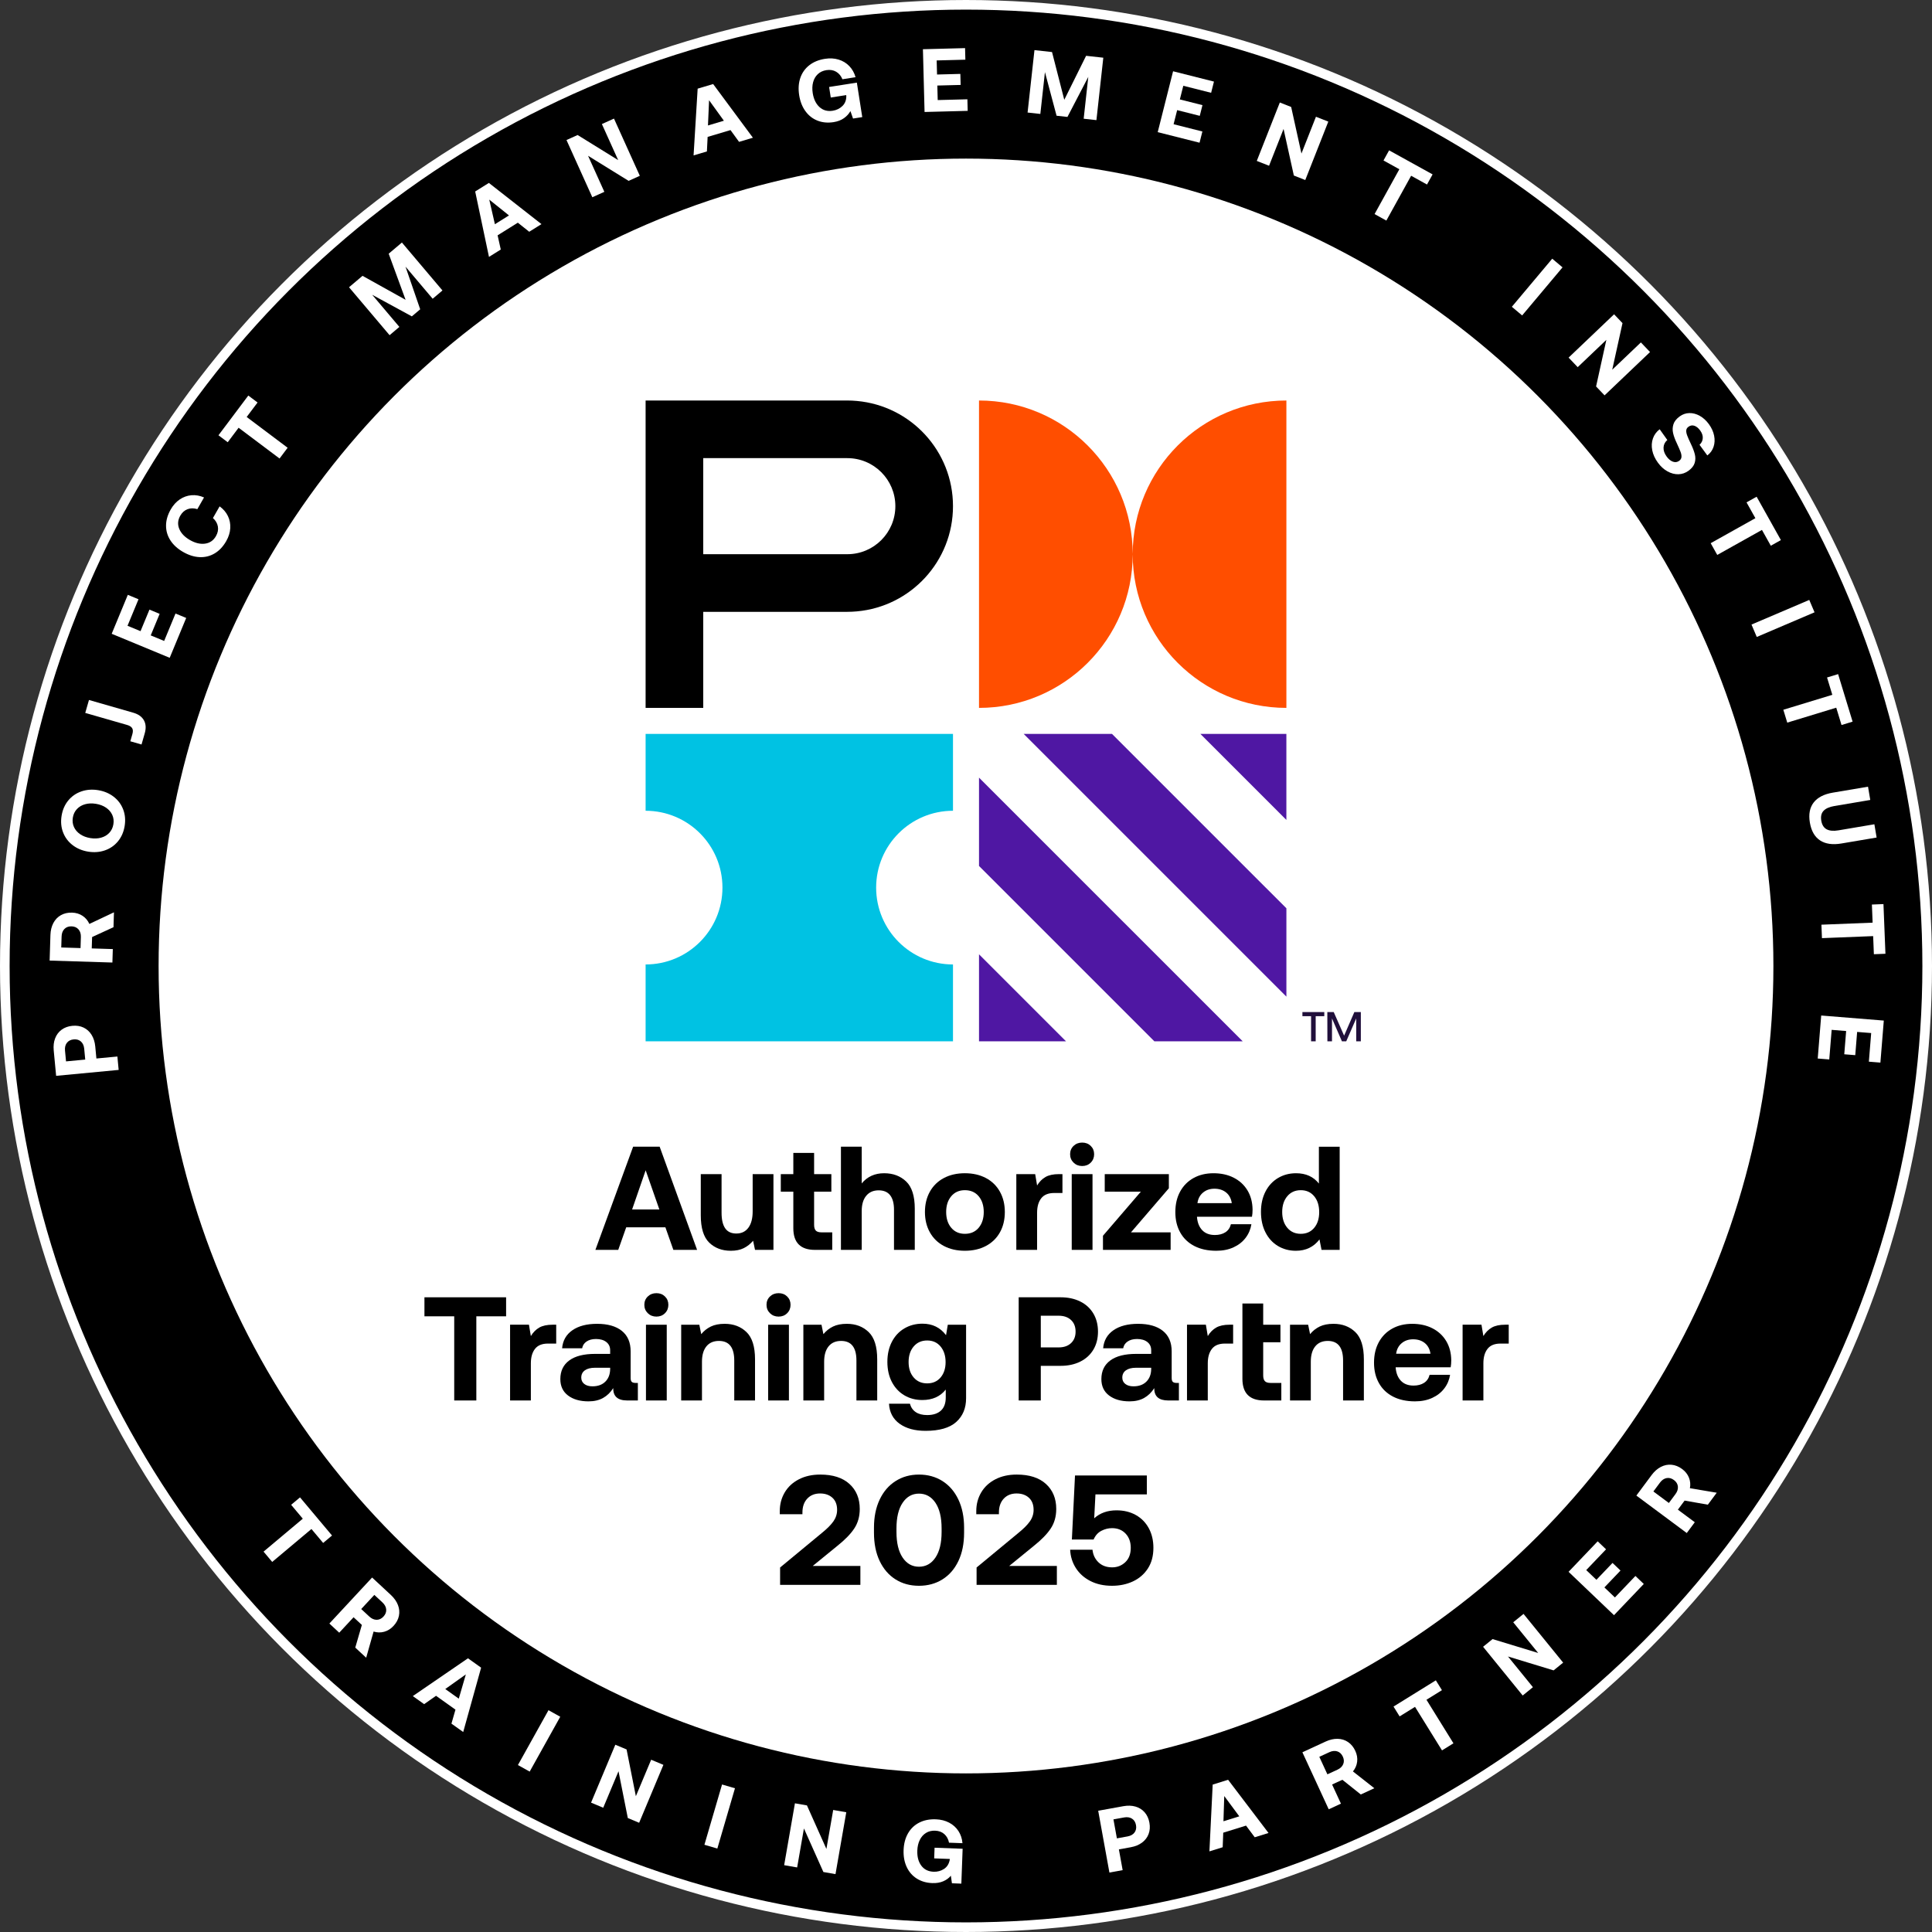 <?xml version="1.0" encoding="UTF-8"?><svg id="Layer_2" xmlns="http://www.w3.org/2000/svg" viewBox="0 0 602.626 602.626"><rect x="0" y="0" width="602.626" height="602.626" fill="#333333" stroke="none"/><g id="Components"><g id="_69a1a157-c5b7-4891-a1ef-2e6163ee5596_1"><g id="ATP_Badge"><g id="Outside_Shape"><circle cx="301.313" cy="301.313" r="299.813" style="stroke:#fff; stroke-miterlimit:10; stroke-width:3px;"/></g><g id="Inner_Shape"><circle cx="301.313" cy="301.313" r="251.843" style="fill:#fff;"/></g><g id="Logo_Mark"><path d="M273.284,276.861c0-13.238,10.73-23.969,23.969-23.969v-23.971h-95.877v23.971c13.236,0,23.969,10.73,23.969,23.969s-10.732,23.971-23.969,23.971v23.969h95.877v-23.969c-13.238,0-23.969-10.732-23.969-23.971Z" style="fill:#00c2e3;"/><path d="M353.309,172.853c-.005-26.471-21.467-47.927-47.938-47.927v95.877c26.471,0,47.932-21.457,47.938-47.928.005,26.471,21.467,47.928,47.94,47.928v-95.877c-26.473,0-47.934,21.456-47.94,47.927Z" style="fill:#ff4e00;"/><path d="M264.296,172.864h-44.943v-29.962h44.943c8.275,0,14.982,6.707,14.982,14.98s-6.707,14.982-14.982,14.982ZM267.293,125.067c-.988-.091-1.986-.142-2.996-.142h-62.921v95.879h17.978v-29.963h44.943c1.011,0,2.008-.052,2.996-.141,16.797-1.515,29.962-15.626,29.962-32.817s-13.164-31.301-29.962-32.815Z"/><path d="M305.372,324.8v-27.132l27.132,27.132h-27.132Z" style="fill:#4f17a3;"/><path d="M360.061,324.8l-54.689-54.687v-27.558l82.247,82.245h-27.558Z" style="fill:#4f17a3;"/><path d="M401.244,228.911v26.836l-26.835-26.836h26.835Z" style="fill:#4f17a3;"/><path d="M401.251,310.87l-81.948-81.948h27.555l54.393,54.391v27.558Z" style="fill:#4f17a3;"/><path d="M414.017,315.674h1.994l3.241,7.366,3.199-7.366h2.019v9.127h-1.441v-7.13l-3.111,7.13h-1.35l-3.093-7.13v7.13h-1.438l-.021-9.127ZM408.95,316.96h-2.703v-1.286h6.824v1.286h-2.684v7.84h-1.438v-7.84Z" style="fill:#200f3b;"/></g></g><path d="M17.201,323.867c.428-1.118,1.107-2.016,2.036-2.695.929-.678,2.044-1.079,3.344-1.202,1.301-.123,2.466.062,3.497.554,1.03.493,1.86,1.248,2.491,2.266.63,1.018,1.012,2.223,1.144,3.617l.356,3.76,6.548-.62.395,4.179-19.503,1.847-.751-7.939c-.132-1.394.016-2.649.444-3.767ZM26.267,327.127c-.094-.985-.437-1.739-1.03-2.263-.593-.525-1.345-.745-2.255-.659-.928.089-1.635.446-2.119,1.073s-.679,1.433-.587,2.417l.319,3.371,5.99-.567-.319-3.371Z" style="fill:#fff;"/><path d="M16.643,287.915c.565-1.073,1.352-1.894,2.358-2.46,1.007-.565,2.163-.829,3.468-.788,1.249.039,2.345.372,3.287.998.942.626,1.647,1.469,2.119,2.529l7.671-3.625-.144,4.643-6.674,3.068-.11,3.551,6.572.204-.131,4.196-19.577-.609.248-7.971c.044-1.417.348-2.662.913-3.737ZM25.227,292.284c.031-.989-.215-1.784-.738-2.388-.522-.604-1.24-.92-2.154-.95-.932-.028-1.678.242-2.237.813-.558.57-.854,1.35-.884,2.337l-.107,3.44,6.014.187.106-3.44Z" style="fill:#fff;"/><path d="M38.424,252.492c.608,1.594.758,3.32.453,5.179-.306,1.86-1.002,3.447-2.088,4.763-1.086,1.315-2.447,2.253-4.08,2.818-1.634.563-3.38.691-5.24.386-1.859-.306-3.472-.988-4.84-2.045s-2.355-2.382-2.962-3.976c-.608-1.594-.758-3.321-.453-5.18.306-1.859,1.002-3.447,2.088-4.762,1.086-1.316,2.447-2.255,4.08-2.818,1.634-.563,3.38-.692,5.24-.386,1.859.305,3.472.988,4.84,2.045,1.367,1.057,2.355,2.382,2.962,3.976ZM34.091,259.777c.676-.72,1.103-1.615,1.278-2.683.173-1.049.054-2.024-.355-2.923-.41-.9-1.058-1.649-1.942-2.249s-1.934-.999-3.149-1.198c-1.215-.2-2.338-.158-3.368.126-1.031.285-1.884.787-2.56,1.508-.676.72-1.101,1.605-1.274,2.656-.176,1.068-.059,2.051.351,2.95.41.9,1.057,1.649,1.941,2.249.885.599,1.935.999,3.15,1.198,1.215.2,2.337.158,3.368-.126,1.03-.285,1.883-.788,2.559-1.508Z" style="fill:#fff;"/><path d="M41.577,222.312c1.578.454,2.681,1.241,3.31,2.364.628,1.122.713,2.482.255,4.077l-.997,3.47-3.497-1.005.641-2.233c.227-.789.206-1.406-.064-1.853-.269-.446-.798-.783-1.588-1.009l-13.047-3.751,1.16-4.035,13.826,3.974Z" style="fill:#fff;"/><path d="M39.867,185.539l3.335,1.381-3.426,8.271,4.058,1.681,2.783-6.72,3.179,1.317-2.783,6.72,4.188,1.734,3.543-8.555,3.335,1.381-5.149,12.433-18.093-7.493,5.031-12.149Z" style="fill:#fff;"/><path d="M51.79,163.953c.004-1.663.492-3.346,1.463-5.047.758-1.329,1.698-2.373,2.818-3.129,1.12-.757,2.334-1.193,3.645-1.304,1.31-.111,2.618.119,3.923.693l-2.082,3.646c-1.093-.344-2.111-.341-3.054.014-.943.353-1.701,1.032-2.275,2.037-.777,1.361-.881,2.73-.314,4.107.568,1.377,1.686,2.541,3.355,3.495,1.653.944,3.221,1.312,4.703,1.106,1.482-.207,2.612-.991,3.389-2.352.574-1.005.773-2.003.598-2.994-.176-.993-.689-1.871-1.541-2.636l2.082-3.646c1.157.833,2.021,1.841,2.591,3.026s.813,2.453.73,3.801c-.082,1.35-.503,2.689-1.262,4.017-.971,1.702-2.171,2.977-3.602,3.826-1.43.849-2.988,1.238-4.677,1.165-1.688-.072-3.4-.603-5.133-1.594-1.734-.99-3.062-2.193-3.982-3.61-.921-1.417-1.379-2.957-1.375-4.62Z" style="fill:#fff;"/><path d="M77.452,123.379l2.886,2.168-3.394,4.519,12.774,9.596-2.521,3.355-12.774-9.595-3.394,4.519-2.886-2.168,9.31-12.394Z" style="fill:#fff;"/><path d="M113.078,86.038l13.433,7.476-5.272-14.379,4.123-3.487,12.649,14.954-3.055,2.584-8.475-10.02,4.587,13.309-2.607,2.204-12.363-6.73,8.475,10.019-3.055,2.584-12.649-14.954,4.208-3.56Z" style="fill:#fff;"/><path d="M148.22,59.726l4.271-2.667,16.403,12.845-3.82,2.386-3.55-2.83-6.311,3.943.987,4.431-3.678,2.297-4.301-20.404ZM158.758,67.196l-6.149-4.933,1.76,7.675,4.39-2.742Z" style="fill:#fff;"/><path d="M176.698,43.68l3.468-1.566,12.65,7.825-5.077-11.244,3.773-1.704,8.059,17.847-3.493,1.577-12.65-7.824,5.078,11.244-3.749,1.692-8.059-17.847Z" style="fill:#fff;"/><path d="M217.613,27.653l4.829-1.439,12.406,16.747-4.319,1.286-2.671-3.672-7.135,2.126-.225,4.535-4.158,1.238,1.273-20.822ZM225.793,37.657l-4.62-6.391-.343,7.87,4.963-1.479Z" style="fill:#fff;"/><path d="M252.413,20.364c1.319-1.038,2.956-1.71,4.91-2.015,1.53-.24,2.949-.16,4.258.239,1.309.399,2.42,1.075,3.334,2.027.914.952,1.562,2.106,1.945,3.463l-4.092.641c-.428-1.047-1.079-1.828-1.953-2.343-.874-.514-1.891-.68-3.053-.499-1.069.168-1.958.581-2.666,1.24s-1.2,1.5-1.474,2.525c-.274,1.025-.314,2.155-.121,3.389.298,1.898,1.002,3.355,2.116,4.371,1.113,1.015,2.489,1.395,4.129,1.137,1.198-.187,2.207-.68,3.026-1.48.819-.798,1.221-1.849,1.206-3.148l-.039-.249-4.811.753-.515-3.29,8.654-1.356,1.685,10.755-2.875.45-.82-2.336c-.453.845-1.12,1.582-2.005,2.212-.883.629-1.961,1.043-3.232,1.242-1.825.286-3.496.133-5.014-.461-1.519-.592-2.778-1.576-3.776-2.949-.999-1.373-1.651-3.036-1.958-4.99-.308-1.972-.192-3.76.349-5.366.542-1.605,1.473-2.926,2.792-3.963Z" style="fill:#fff;"/><path d="M301.021,15.009l.094,3.608-8.95.234.115,4.391,7.272-.19.09,3.44-7.272.19.119,4.53,9.257-.242.095,3.607-13.453.352-.512-19.577,13.145-.344Z" style="fill:#fff;"/><path d="M328.148,16.236l3.82,14.891,6.805-13.72,5.368.591-2.145,19.47-3.978-.438,1.438-13.046-6.5,12.487-3.393-.374-3.625-13.603-1.438,13.046-3.977-.439,2.145-19.47,5.48.604Z" style="fill:#fff;"/><path d="M378.656,25.447l-.883,3.5-8.681-2.191-1.075,4.259,7.053,1.78-.842,3.337-7.053-1.78-1.11,4.395,8.98,2.267-.883,3.499-13.049-3.293,4.792-18.99,12.751,3.218Z" style="fill:#fff;"/><path d="M399.198,31.97l3.54,1.396,3.206,14.527,4.526-11.479,3.852,1.519-7.184,18.222-3.566-1.406-3.205-14.528-4.526,11.48-3.827-1.509,7.184-18.221Z" style="fill:#fff;"/><path d="M446.853,54.397l-1.747,3.159-4.947-2.735-7.731,13.983-3.674-2.031,7.731-13.984-4.947-2.735,1.747-3.159,13.568,7.501Z" style="fill:#fff;"/><path d="M487.383,83.394l-12.597,14.998-3.214-2.7,12.597-14.998,3.214,2.7Z" style="fill:#fff;"/><path d="M503.463,98.032l2.625,2.756-3.203,14.533,8.937-8.513,2.858,2.999-14.187,13.514-2.645-2.777,3.204-14.533-8.938,8.513-2.838-2.979,14.187-13.514Z" style="fill:#fff;"/><path d="M518.89,139.59c-.05.927.278,1.872.983,2.836.585.797,1.231,1.324,1.938,1.581.709.257,1.363.164,1.966-.276.422-.308.655-.693.699-1.154.045-.461-.046-.996-.272-1.605s-.62-1.518-1.18-2.726c-.565-1.182-.952-2.24-1.161-3.173-.209-.934-.171-1.847.113-2.737.285-.89.932-1.705,1.94-2.443.918-.672,1.924-1.021,3.016-1.045,1.092-.025,2.172.26,3.242.852,1.07.592,2.018,1.454,2.845,2.583.848,1.159,1.397,2.359,1.645,3.598.249,1.24.192,2.403-.17,3.489-.361,1.085-1.011,1.982-1.948,2.692l-2.43-3.32c.623-.571.958-1.256,1.009-2.056.051-.8-.222-1.606-.817-2.419-.551-.752-1.15-1.24-1.797-1.459-.647-.221-1.264-.116-1.851.314-.422.308-.65.683-.684,1.125-.035.442.058.963.278,1.565.221.602.613,1.494,1.178,2.676.576,1.198.981,2.264,1.216,3.202.236.938.219,1.847-.051,2.726-.27.879-.902,1.683-1.895,2.41-.963.706-2.018,1.073-3.164,1.103-1.147.029-2.282-.266-3.407-.888-1.126-.622-2.118-1.52-2.978-2.694-.926-1.265-1.52-2.558-1.783-3.88-.263-1.322-.191-2.56.215-3.712.405-1.153,1.107-2.105,2.104-2.859l2.385,3.352c-.739.633-1.134,1.414-1.184,2.34Z" style="fill:#fff;"/><path d="M555.494,168.46l-3.149,1.763-2.76-4.931-13.941,7.802-2.05-3.662,13.941-7.802-2.76-4.933,3.149-1.763,7.569,13.526Z" style="fill:#fff;"/><path d="M565.989,190.99l-18.019,7.686-1.646-3.862,18.018-7.685,1.647,3.861Z" style="fill:#fff;"/><path d="M577.859,225.095l-3.453,1.053-1.647-5.406-15.281,4.658-1.224-4.015,15.281-4.658-1.648-5.406,3.452-1.052,4.521,14.826Z" style="fill:#fff;"/><path d="M572.168,251.413c-1.563.265-2.689.767-3.377,1.508-.688.74-.922,1.764-.701,3.069.221,1.306.779,2.2,1.674,2.682s2.124.591,3.687.327l11.2-1.894.7,4.137-10.979,1.857c-2.758.468-4.978.147-6.66-.958-1.682-1.106-2.741-2.955-3.181-5.548-.438-2.593-.045-4.685,1.181-6.272s3.218-2.616,5.977-3.082l10.979-1.857.7,4.138-11.2,1.894Z" style="fill:#fff;"/><path d="M588.104,297.496l-3.608.143-.225-5.65-15.97.635-.167-4.195,15.97-.635-.225-5.65,3.607-.143.617,15.494Z" style="fill:#fff;"/><path d="M586.53,331.444l-3.597-.291.722-8.925-4.379-.354-.587,7.251-3.43-.277.587-7.252-4.519-.365-.747,9.232-3.598-.291,1.085-13.415,19.524,1.579-1.061,13.109Z" style="fill:#fff;"/><path d="M157.864,404.649v5.932h-9.287v26.252h-6.897v-26.252h-9.287v-5.932h25.471Z"/><path d="M173.493,419.086h-2.575c-1.84,0-3.188.551-4.046,1.655-.858,1.103-1.287,2.605-1.287,4.505v11.586h-6.482v-23.632h5.885l.597,3.54c.705-1.164,1.578-2.046,2.62-2.644,1.042-.597,2.437-.896,4.184-.896h1.104v5.885Z"/><path d="M198.962,436.833h-3.309c-2.974,0-4.43-1.287-4.368-3.862-.858,1.349-1.916,2.376-3.172,3.08-1.257.705-2.775,1.058-4.552,1.058-2.636,0-4.759-.606-6.368-1.816-1.609-1.211-2.413-2.92-2.413-5.127,0-2.513.927-4.452,2.781-5.816,1.854-1.364,4.544-2.047,8.069-2.047h4.689v-1.149c0-1.073-.398-1.924-1.196-2.552s-1.87-.943-3.219-.943c-1.195,0-2.175.261-2.942.782-.766.521-1.226,1.226-1.379,2.115h-6.253c.215-2.421,1.287-4.298,3.219-5.632,1.93-1.333,4.49-2,7.678-2,3.341,0,5.923.736,7.747,2.207,1.824,1.472,2.736,3.602,2.736,6.391v8.321c0,.583.123.981.368,1.196s.628.322,1.15.322h.735v5.471ZM185.583,426.627c-1.349,0-2.399.268-3.149.804-.751.537-1.127,1.295-1.127,2.276,0,.828.314,1.486.943,1.977.628.49,1.48.736,2.552.736,1.685,0,3.019-.483,3.999-1.448.981-.966,1.486-2.261,1.518-3.885v-.46h-4.735Z"/><path d="M208.475,406.994c0,1.042-.352,1.916-1.057,2.62-.706.706-1.594,1.058-2.667,1.058-1.073,0-1.968-.352-2.69-1.058-.72-.705-1.08-1.578-1.08-2.62s.36-1.908,1.08-2.598c.721-.689,1.617-1.034,2.69-1.034,1.073,0,1.962.345,2.667,1.034.705.69,1.057,1.556,1.057,2.598ZM207.97,413.201v23.632h-6.482v-23.632h6.482Z"/><path d="M235.508,424.005v12.828h-6.482v-12.46c0-4.077-1.594-6.114-4.781-6.114-1.686,0-2.989.567-3.909,1.701-.919,1.134-1.379,2.728-1.379,4.781v12.092h-6.482v-23.632h5.655l.597,2.942c.828-1.012,1.824-1.801,2.989-2.368,1.164-.567,2.605-.851,4.322-.851,2.758,0,5.026.858,6.804,2.575,1.778,1.717,2.666,4.552,2.666,8.505Z"/><path d="M246.585,406.994c0,1.042-.352,1.916-1.057,2.62-.706.706-1.594,1.058-2.667,1.058-1.073,0-1.968-.352-2.69-1.058-.72-.705-1.08-1.578-1.08-2.62s.36-1.908,1.08-2.598c.721-.689,1.617-1.034,2.69-1.034,1.073,0,1.962.345,2.667,1.034.705.69,1.057,1.556,1.057,2.598ZM246.08,413.201v23.632h-6.482v-23.632h6.482Z"/><path d="M273.618,424.005v12.828h-6.482v-12.46c0-4.077-1.594-6.114-4.781-6.114-1.686,0-2.989.567-3.909,1.701-.919,1.134-1.379,2.728-1.379,4.781v12.092h-6.482v-23.632h5.655l.597,2.942c.828-1.012,1.824-1.801,2.989-2.368,1.164-.567,2.605-.851,4.322-.851,2.758,0,5.026.858,6.804,2.575,1.778,1.717,2.666,4.552,2.666,8.505Z"/><path d="M301.339,436.143c0,3.096-1.027,5.564-3.081,7.403-2.053,1.839-5.241,2.759-9.562,2.759-3.342,0-6.038-.736-8.093-2.208-2.053-1.471-3.156-3.555-3.309-6.253h6.528c.306,1.134.911,2.009,1.816,2.621.904.613,2.091.919,3.563.919,1.839,0,3.265-.46,4.276-1.379,1.012-.92,1.518-2.284,1.518-4.092v-2.483c-1.717,2.176-4.154,3.265-7.311,3.265-2.084,0-3.954-.491-5.609-1.472-1.655-.981-2.95-2.368-3.885-4.16-.935-1.794-1.402-3.885-1.402-6.276,0-2.36.468-4.444,1.402-6.253.935-1.808,2.238-3.202,3.909-4.183,1.67-.981,3.548-1.472,5.631-1.472,3.096,0,5.548,1.196,7.357,3.587l.551-3.265h5.702v22.942ZM294.949,424.88c0-1.993-.521-3.617-1.563-4.874-1.042-1.257-2.437-1.885-4.184-1.885s-3.149.621-4.207,1.862c-1.057,1.241-1.586,2.859-1.586,4.851s.529,3.602,1.586,4.828c1.058,1.226,2.46,1.839,4.207,1.839s3.142-.613,4.184-1.839c1.042-1.226,1.563-2.82,1.563-4.781Z"/><path d="M336.943,405.96c1.763.874,3.126,2.123,4.092,3.747.965,1.625,1.448,3.51,1.448,5.656s-.483,4.023-1.448,5.632c-.966,1.609-2.33,2.851-4.092,3.724-1.763.874-3.793,1.31-6.092,1.31h-6.207v10.805h-6.896v-32.184h13.103c2.298,0,4.329.437,6.092,1.311ZM330.207,420.282c1.625,0,2.912-.445,3.863-1.334.95-.888,1.425-2.084,1.425-3.586,0-1.532-.475-2.743-1.425-3.632-.951-.888-2.238-1.333-3.863-1.333h-5.563v9.885h5.563Z"/><path d="M367.721,436.833h-3.31c-2.973,0-4.429-1.287-4.367-3.862-.859,1.349-1.916,2.376-3.173,3.08s-2.774,1.058-4.552,1.058c-2.636,0-4.759-.606-6.367-1.816-1.609-1.211-2.414-2.92-2.414-5.127,0-2.513.927-4.452,2.782-5.816,1.854-1.364,4.544-2.047,8.068-2.047h4.689v-1.149c0-1.073-.398-1.924-1.195-2.552-.797-.628-1.87-.943-3.219-.943-1.196,0-2.176.261-2.942.782-.766.521-1.226,1.226-1.379,2.115h-6.253c.215-2.421,1.287-4.298,3.218-5.632,1.931-1.333,4.49-2,7.679-2,3.341,0,5.923.736,7.747,2.207,1.823,1.472,2.736,3.602,2.736,6.391v8.321c0,.583.122.981.367,1.196.246.215.628.322,1.15.322h.736v5.471ZM354.341,426.627c-1.349,0-2.398.268-3.149.804-.75.537-1.126,1.295-1.126,2.276,0,.828.314,1.486.943,1.977.628.49,1.479.736,2.551.736,1.686,0,3.02-.483,4-1.448.981-.966,1.486-2.261,1.517-3.885v-.46h-4.735Z"/><path d="M384.637,419.086h-2.575c-1.84,0-3.188.551-4.046,1.655-.858,1.103-1.287,2.605-1.287,4.505v11.586h-6.482v-23.632h5.885l.597,3.54c.705-1.164,1.578-2.046,2.62-2.644,1.042-.597,2.437-.896,4.184-.896h1.104v5.885Z"/><path d="M394.014,406.58v6.621h5.38v5.471h-5.38v10.344c0,.828.177,1.426.529,1.794.352.368.943.551,1.769.551h3.356v5.471h-5.378c-4.506,0-6.758-2.252-6.758-6.758v-23.494h6.482Z"/><path d="M425.414,424.005v12.828h-6.483v-12.46c0-4.077-1.594-6.114-4.781-6.114-1.685,0-2.988.567-3.908,1.701-.919,1.134-1.379,2.728-1.379,4.781v12.092h-6.483v-23.632h5.656l.597,2.942c.828-1.012,1.824-1.801,2.988-2.368,1.165-.567,2.606-.851,4.322-.851,2.759,0,5.027.858,6.805,2.575,1.777,1.717,2.666,4.552,2.666,8.505Z"/><path d="M434.261,414.419c1.793-.996,3.87-1.494,6.229-1.494,2.391,0,4.498.468,6.322,1.402,1.823.935,3.249,2.252,4.276,3.954s1.556,3.702,1.586,6c0,.828-.061,1.563-.183,2.207h-17.149v.184c.153,1.717.705,3.064,1.655,4.045.951.981,2.252,1.472,3.908,1.472,1.319,0,2.413-.284,3.288-.851.874-.567,1.447-1.401,1.724-2.505h6.391c-.245,1.563-.842,2.973-1.793,4.23-.951,1.257-2.207,2.246-3.77,2.966s-3.356,1.08-5.38,1.08c-2.636,0-4.912-.491-6.827-1.472-1.916-.981-3.388-2.383-4.414-4.206-1.027-1.824-1.54-3.947-1.54-6.368,0-2.452.498-4.59,1.494-6.414.996-1.823,2.391-3.233,4.184-4.23ZM444.422,418.925c-.965-.782-2.184-1.172-3.655-1.172-1.41,0-2.598.406-3.563,1.218-.965.812-1.54,1.908-1.724,3.287h10.713c-.215-1.44-.805-2.551-1.77-3.333Z"/><path d="M470.602,419.086h-2.575c-1.839,0-3.188.551-4.045,1.655-.859,1.103-1.287,2.605-1.287,4.505v11.586h-6.483v-23.632h5.885l.598,3.54c.705-1.164,1.578-2.046,2.62-2.644,1.042-.597,2.437-.896,4.184-.896h1.103v5.885Z"/><path d="M103.561,478.954l-2.765,2.321-3.652-4.352-12.239,10.271-2.7-3.215,12.24-10.271-3.635-4.33,2.766-2.32,9.983,11.896Z" style="fill:#fff;"/><path d="M124.126,500.632c.438,1.133.539,2.264.303,3.394-.236,1.131-.798,2.175-1.686,3.132-.851.915-1.821,1.522-2.912,1.82-1.092.298-2.192.275-3.299-.066l-2.313,8.164-3.404-3.161,2.056-7.066-2.583-2.399-4.476,4.818-3.074-2.857,13.33-14.352,5.844,5.427c1.038.965,1.776,2.013,2.214,3.146ZM112.669,501.887l2.522,2.342c.724.672,1.485,1.011,2.284,1.014.798.004,1.509-.329,2.131-.999.634-.683.921-1.423.859-2.219-.062-.796-.457-1.531-1.181-2.204l-2.522-2.342-4.093,4.408Z" style="fill:#fff;"/><path d="M145.968,517.251l4.101,2.925-5.587,20.074-3.669-2.616,1.256-4.362-6.06-4.322-3.716,2.608-3.531-2.518,17.206-11.788ZM143.101,529.847l2.204-7.571-6.419,4.564,4.215,3.006Z" style="fill:#fff;"/><path d="M174.752,535.484l-9.535,17.11-3.668-2.044,9.536-17.109,3.667,2.043Z" style="fill:#fff;"/><path d="M191.93,544.21l3.51,1.471,2.899,14.592,4.768-11.382,3.819,1.6-7.567,18.067-3.536-1.482-2.898-14.592-4.769,11.382-3.793-1.589,7.569-18.067Z" style="fill:#fff;"/><path d="M229.249,557.793l-5.498,18.801-4.029-1.178,5.498-18.801,4.029,1.178Z" style="fill:#fff;"/><path d="M247.952,562.485l3.749.654,6.07,13.583,2.117-12.158,4.08.711-3.361,19.297-3.776-.658-6.07-13.583-2.118,12.156-4.052-.706,3.361-19.297Z" style="fill:#fff;"/><path d="M285.956,585.959c-1.378-.872-2.424-2.078-3.143-3.616-.717-1.539-1.04-3.296-.966-5.272.074-1.995.529-3.728,1.368-5.2.838-1.472,2.005-2.59,3.498-3.357,1.494-.765,3.228-1.113,5.206-1.039,1.547.058,2.93.408,4.147,1.05,1.217.642,2.184,1.519,2.9,2.627.714,1.11,1.13,2.366,1.246,3.77l-4.195-.155c-.221-1.109-.706-2-1.455-2.672-.75-.671-1.712-1.029-2.887-1.073-1.081-.04-2.033.195-2.854.707-.822.511-1.466,1.243-1.93,2.197s-.719,2.054-.765,3.304c-.072,1.921.342,3.485,1.24,4.694.898,1.209,2.176,1.845,3.836,1.906,1.212.045,2.295-.246,3.253-.874.956-.627,1.552-1.581,1.786-2.861l.009-.252-4.865-.18.124-3.328,8.752.324-.403,10.878-2.937-.109-.332-2.364c-.588.725-1.374,1.303-2.36,1.732-.988.43-2.133.622-3.437.573-1.847-.068-3.458-.539-4.835-1.411Z" style="fill:#fff;"/><path d="M354.185,563.505c1.15.332,2.102.931,2.858,1.799.755.869,1.249,1.945,1.482,3.229.233,1.285.148,2.461-.256,3.53-.402,1.069-1.085,1.961-2.046,2.675-.96.714-2.129,1.196-3.506,1.446l-3.716.674,1.174,6.471-4.13.75-3.497-19.273,7.847-1.424c1.376-.25,2.64-.209,3.791.123ZM348.376,573.418l3.332-.605c.972-.176,1.694-.582,2.168-1.218.471-.635.627-1.402.464-2.302-.166-.917-.583-1.591-1.248-2.02-.666-.428-1.484-.555-2.458-.379l-3.331.604,1.073,5.92Z" style="fill:#fff;"/><path d="M378.262,556.644l4.809-1.496,12.604,16.593-4.302,1.338-2.714-3.639-7.108,2.211-.172,4.537-4.141,1.288,1.023-20.832ZM386.559,566.548l-4.696-6.335-.247,7.872,4.943-1.537Z" style="fill:#fff;"/><path d="M417.231,542.371c1.214.024,2.298.361,3.256,1.008.956.648,1.708,1.565,2.255,2.749.524,1.135.716,2.263.577,3.386-.139,1.123-.578,2.131-1.314,3.027l6.674,5.24-4.218,1.947-5.754-4.585-3.201,1.478,2.757,5.971-3.811,1.76-8.212-17.783,7.24-3.344c1.287-.594,2.538-.879,3.752-.854ZM414.04,553.446l3.124-1.443c.897-.415,1.5-.991,1.806-1.728.306-.737.268-1.52-.115-2.351-.39-.846-.966-1.392-1.727-1.637-.759-.245-1.589-.16-2.487.255l-3.124,1.442,2.523,5.462Z" style="fill:#fff;"/><path d="M447.865,524.126l1.901,3.068-4.827,2.992,8.417,13.581-3.567,2.212-8.418-13.581-4.805,2.978-1.902-3.068,13.201-8.181Z" style="fill:#fff;"/><path d="M462.603,513.66l2.953-2.4,14.231,4.334-7.782-9.576,3.213-2.613,12.356,15.2-2.976,2.417-14.232-4.333,7.783,9.576-3.192,2.594-12.354-15.2Z" style="fill:#fff;"/><path d="M498.345,480.766l2.612,2.493-6.183,6.477,3.178,3.033,5.023-5.263,2.491,2.376-5.024,5.263,3.279,3.13,6.395-6.7,2.611,2.492-9.293,9.737-14.169-13.525,9.08-9.514Z" style="fill:#fff;"/><path d="M518.055,457.554c1.077-.558,2.191-.782,3.341-.671,1.15.111,2.249.555,3.296,1.334,1.003.747,1.713,1.645,2.128,2.697.416,1.052.513,2.148.294,3.286l8.367,1.408-2.771,3.728-7.247-1.273-2.103,2.829,5.278,3.923-2.504,3.368-15.721-11.685,4.758-6.4c.846-1.138,1.808-1.986,2.886-2.545ZM520.552,468.807l2.053-2.762c.59-.793.843-1.588.759-2.382-.084-.794-.492-1.464-1.226-2.01-.75-.556-1.516-.76-2.3-.611-.785.148-1.473.62-2.062,1.413l-2.053,2.762,4.829,3.59Z" style="fill:#fff;"/><path d="M197.485,357.678h8.275l11.678,32.184h-7.402l-2.483-7.035h-12.23l-2.483,7.035h-7.126l11.77-32.184ZM205.669,377.265l-4.276-12.23-4.23,12.23h8.505Z"/><path d="M241.251,389.862h-5.747l-.597-2.851c-.828.981-1.793,1.747-2.897,2.299-1.104.551-2.452.828-4.046.828-2.758,0-5.011-.851-6.758-2.552-1.747-1.701-2.62-4.544-2.62-8.529v-12.827h6.483v12.045c0,2.146.375,3.763,1.126,4.851.75,1.088,1.908,1.633,3.47,1.633,1.625,0,2.882-.605,3.77-1.816.889-1.21,1.334-2.904,1.334-5.081v-11.631h6.482v23.632Z"/><path d="M243.545,371.702v-5.471h3.909v-6.621h6.482v6.621h5.38v5.471h-5.38v10.344c0,.828.177,1.426.529,1.794.352.368.943.551,1.77.551h3.356v5.471h-5.38c-4.506,0-6.758-2.252-6.758-6.758v-11.402h-3.909Z"/><path d="M285.336,377.034v12.828h-6.482v-12.552c0-1.962-.398-3.456-1.196-4.483-.796-1.027-1.992-1.54-3.586-1.54-1.655,0-2.95.567-3.885,1.701-.935,1.134-1.402,2.712-1.402,4.735v12.138h-6.482v-32.184h6.482v11.449c1.747-2.115,4.077-3.173,6.989-3.173,2.789,0,5.08.858,6.874,2.575,1.793,1.717,2.689,4.552,2.689,8.505Z"/><path d="M290.046,384.391c-1.028-1.839-1.541-3.954-1.541-6.345s.513-4.506,1.541-6.345c1.027-1.84,2.482-3.257,4.367-4.253,1.885-.996,4.069-1.494,6.552-1.494s4.667.498,6.552,1.494c1.885.996,3.341,2.413,4.368,4.253,1.027,1.839,1.54,3.954,1.54,6.345,0,2.421-.513,4.544-1.54,6.368-1.028,1.823-2.483,3.233-4.368,4.23-1.885.996-4.069,1.494-6.552,1.494s-4.667-.499-6.552-1.494c-1.885-.996-3.341-2.414-4.367-4.253ZM306.85,378.046c0-2.023-.529-3.663-1.586-4.92-1.058-1.256-2.491-1.885-4.299-1.885-1.778,0-3.195.628-4.253,1.885-1.057,1.257-1.586,2.897-1.586,4.92s.529,3.663,1.586,4.92c1.058,1.256,2.475,1.885,4.253,1.885,1.808,0,3.241-.628,4.299-1.885,1.057-1.257,1.586-2.897,1.586-4.92Z"/><path d="M331.398,372.116h-2.575c-1.84,0-3.188.551-4.046,1.655-.858,1.103-1.287,2.605-1.287,4.505v11.586h-6.482v-23.632h5.885l.597,3.54c.705-1.164,1.578-2.046,2.62-2.644,1.042-.597,2.437-.896,4.184-.896h1.104v5.885Z"/><path d="M341.28,360.024c0,1.042-.352,1.916-1.057,2.62-.706.706-1.594,1.058-2.667,1.058-1.073,0-1.968-.352-2.69-1.058-.72-.705-1.08-1.578-1.08-2.62s.36-1.908,1.08-2.598c.721-.689,1.617-1.034,2.69-1.034,1.073,0,1.962.345,2.667,1.034.705.69,1.057,1.556,1.057,2.598ZM340.775,366.231v23.632h-6.482v-23.632h6.482Z"/><path d="M364.589,366.231v4.413l-11.816,13.747h12.367v5.471h-21.103v-4.413l11.816-13.747h-11.264v-5.471h20Z"/><path d="M372.287,367.449c1.793-.996,3.87-1.494,6.229-1.494,2.391,0,4.498.468,6.322,1.402,1.823.935,3.249,2.252,4.276,3.954s1.556,3.702,1.586,6c0,.828-.061,1.563-.183,2.207h-17.149v.184c.153,1.717.705,3.064,1.655,4.045s2.252,1.472,3.908,1.472c1.319,0,2.413-.284,3.288-.851.874-.567,1.447-1.401,1.724-2.505h6.391c-.245,1.563-.842,2.973-1.793,4.23s-2.207,2.246-3.77,2.966c-1.563.72-3.356,1.08-5.38,1.08-2.636,0-4.912-.491-6.827-1.472-1.916-.981-3.388-2.383-4.414-4.206-1.027-1.824-1.54-3.947-1.54-6.368,0-2.452.498-4.59,1.494-6.414.996-1.823,2.391-3.233,4.184-4.23ZM382.448,371.955c-.965-.782-2.184-1.172-3.655-1.172-1.41,0-2.598.406-3.563,1.218-.965.812-1.54,1.908-1.724,3.287h10.713c-.215-1.44-.805-2.551-1.77-3.333Z"/><path d="M417.87,389.862h-5.656l-.643-3.265c-1.808,2.361-4.261,3.541-7.357,3.541-2.084,0-3.954-.499-5.609-1.494-1.655-.996-2.95-2.414-3.885-4.253-.935-1.839-1.402-3.969-1.402-6.391,0-2.391.468-4.498,1.402-6.322.935-1.823,2.238-3.233,3.909-4.23,1.67-.996,3.548-1.494,5.631-1.494,3.066,0,5.441,1.073,7.126,3.219v-11.495h6.483v32.184ZM411.48,378.092c0-2.053-.521-3.709-1.563-4.966-1.042-1.256-2.437-1.885-4.184-1.885s-3.149.628-4.207,1.885c-1.057,1.257-1.586,2.897-1.586,4.92s.529,3.663,1.586,4.92c1.058,1.256,2.46,1.885,4.207,1.885s3.142-.621,4.184-1.862c1.042-1.241,1.563-2.873,1.563-4.896Z"/><path d="M259.941,474.561c.779-1.105,1.169-2.307,1.169-3.606,0-1.624-.487-2.882-1.461-3.775-.974-.894-2.258-1.34-3.849-1.34-1.656,0-2.989.535-3.995,1.607-1.007,1.071-1.51,2.518-1.51,4.336v.536h-7.064v-.975c0-2.144.511-4.084,1.535-5.822,1.023-1.736,2.492-3.101,4.409-4.092,1.916-.99,4.141-1.486,6.675-1.486,3.929,0,6.967.975,9.11,2.923,2.144,1.949,3.215,4.548,3.215,7.795,0,2.339-.569,4.369-1.705,6.09-1.137,1.723-2.907,3.541-5.311,5.457l-7.649,6.236h14.859v5.894h-25.041v-5.408l12.96-10.718c1.656-1.331,2.874-2.549,3.654-3.653Z"/><path d="M274.386,467.74c1.185-2.5,2.842-4.425,4.969-5.772,2.127-1.348,4.555-2.022,7.284-2.022,2.76,0,5.204.675,7.332,2.022,2.127,1.348,3.783,3.272,4.969,5.772,1.185,2.502,1.778,5.425,1.778,8.77v1.559c0,3.411-.593,6.358-1.778,8.843-1.186,2.484-2.842,4.394-4.969,5.725-2.128,1.332-4.572,1.997-7.332,1.997-2.761,0-5.197-.665-7.308-1.997-2.111-1.331-3.76-3.24-4.945-5.725-1.186-2.484-1.778-5.432-1.778-8.843v-1.559c0-3.345.592-6.268,1.778-8.77ZM291.779,468.739c-1.284-1.9-2.996-2.851-5.14-2.851-2.112,0-3.809.95-5.091,2.851-1.283,1.9-1.924,4.572-1.924,8.014v1.072c0,3.443.641,6.114,1.924,8.015,1.283,1.899,2.979,2.85,5.091,2.85,2.144,0,3.856-.95,5.14-2.85,1.283-1.9,1.924-4.571,1.924-8.015v-1.072c0-3.441-.642-6.113-1.924-8.014Z"/><path d="M321.229,474.561c.78-1.105,1.17-2.307,1.17-3.606,0-1.624-.487-2.882-1.462-3.775-.975-.894-2.258-1.34-3.849-1.34-1.656,0-2.988.535-3.995,1.607-1.007,1.071-1.51,2.518-1.51,4.336v.536h-7.064v-.975c0-2.144.512-4.084,1.534-5.822,1.023-1.736,2.492-3.101,4.409-4.092,1.916-.99,4.142-1.486,6.675-1.486,3.93,0,6.967.975,9.11,2.923,2.143,1.949,3.215,4.548,3.215,7.795,0,2.339-.568,4.369-1.705,6.09-1.137,1.723-2.907,3.541-5.31,5.457l-7.649,6.236h14.859v5.894h-25.041v-5.408l12.959-10.718c1.656-1.331,2.874-2.549,3.653-3.653Z"/><path d="M357.719,460.237v5.896h-16.028l-.39,7.454c1.818-1.656,4.142-2.485,6.967-2.485,2.273,0,4.279.487,6.017,1.462,1.737.975,3.085,2.347,4.044,4.117.957,1.77,1.438,3.808,1.438,6.114,0,2.533-.577,4.685-1.73,6.455-1.153,1.77-2.704,3.11-4.653,4.019-1.948.91-4.125,1.364-6.528,1.364-2.565,0-4.815-.494-6.747-1.485-1.933-.99-3.443-2.339-4.531-4.044-1.088-1.705-1.681-3.612-1.778-5.725h6.967c.162,1.592.787,2.907,1.876,3.946,1.088,1.04,2.509,1.56,4.263,1.56,1.591,0,2.955-.536,4.093-1.608,1.137-1.071,1.705-2.565,1.705-4.481,0-1.819-.536-3.297-1.608-4.434-1.071-1.137-2.484-1.705-4.238-1.705-1.137,0-2.241.276-3.312.828-1.072.553-1.884,1.461-2.437,2.728h-6.771l.975-19.976h22.41Z"/></g></g></svg>